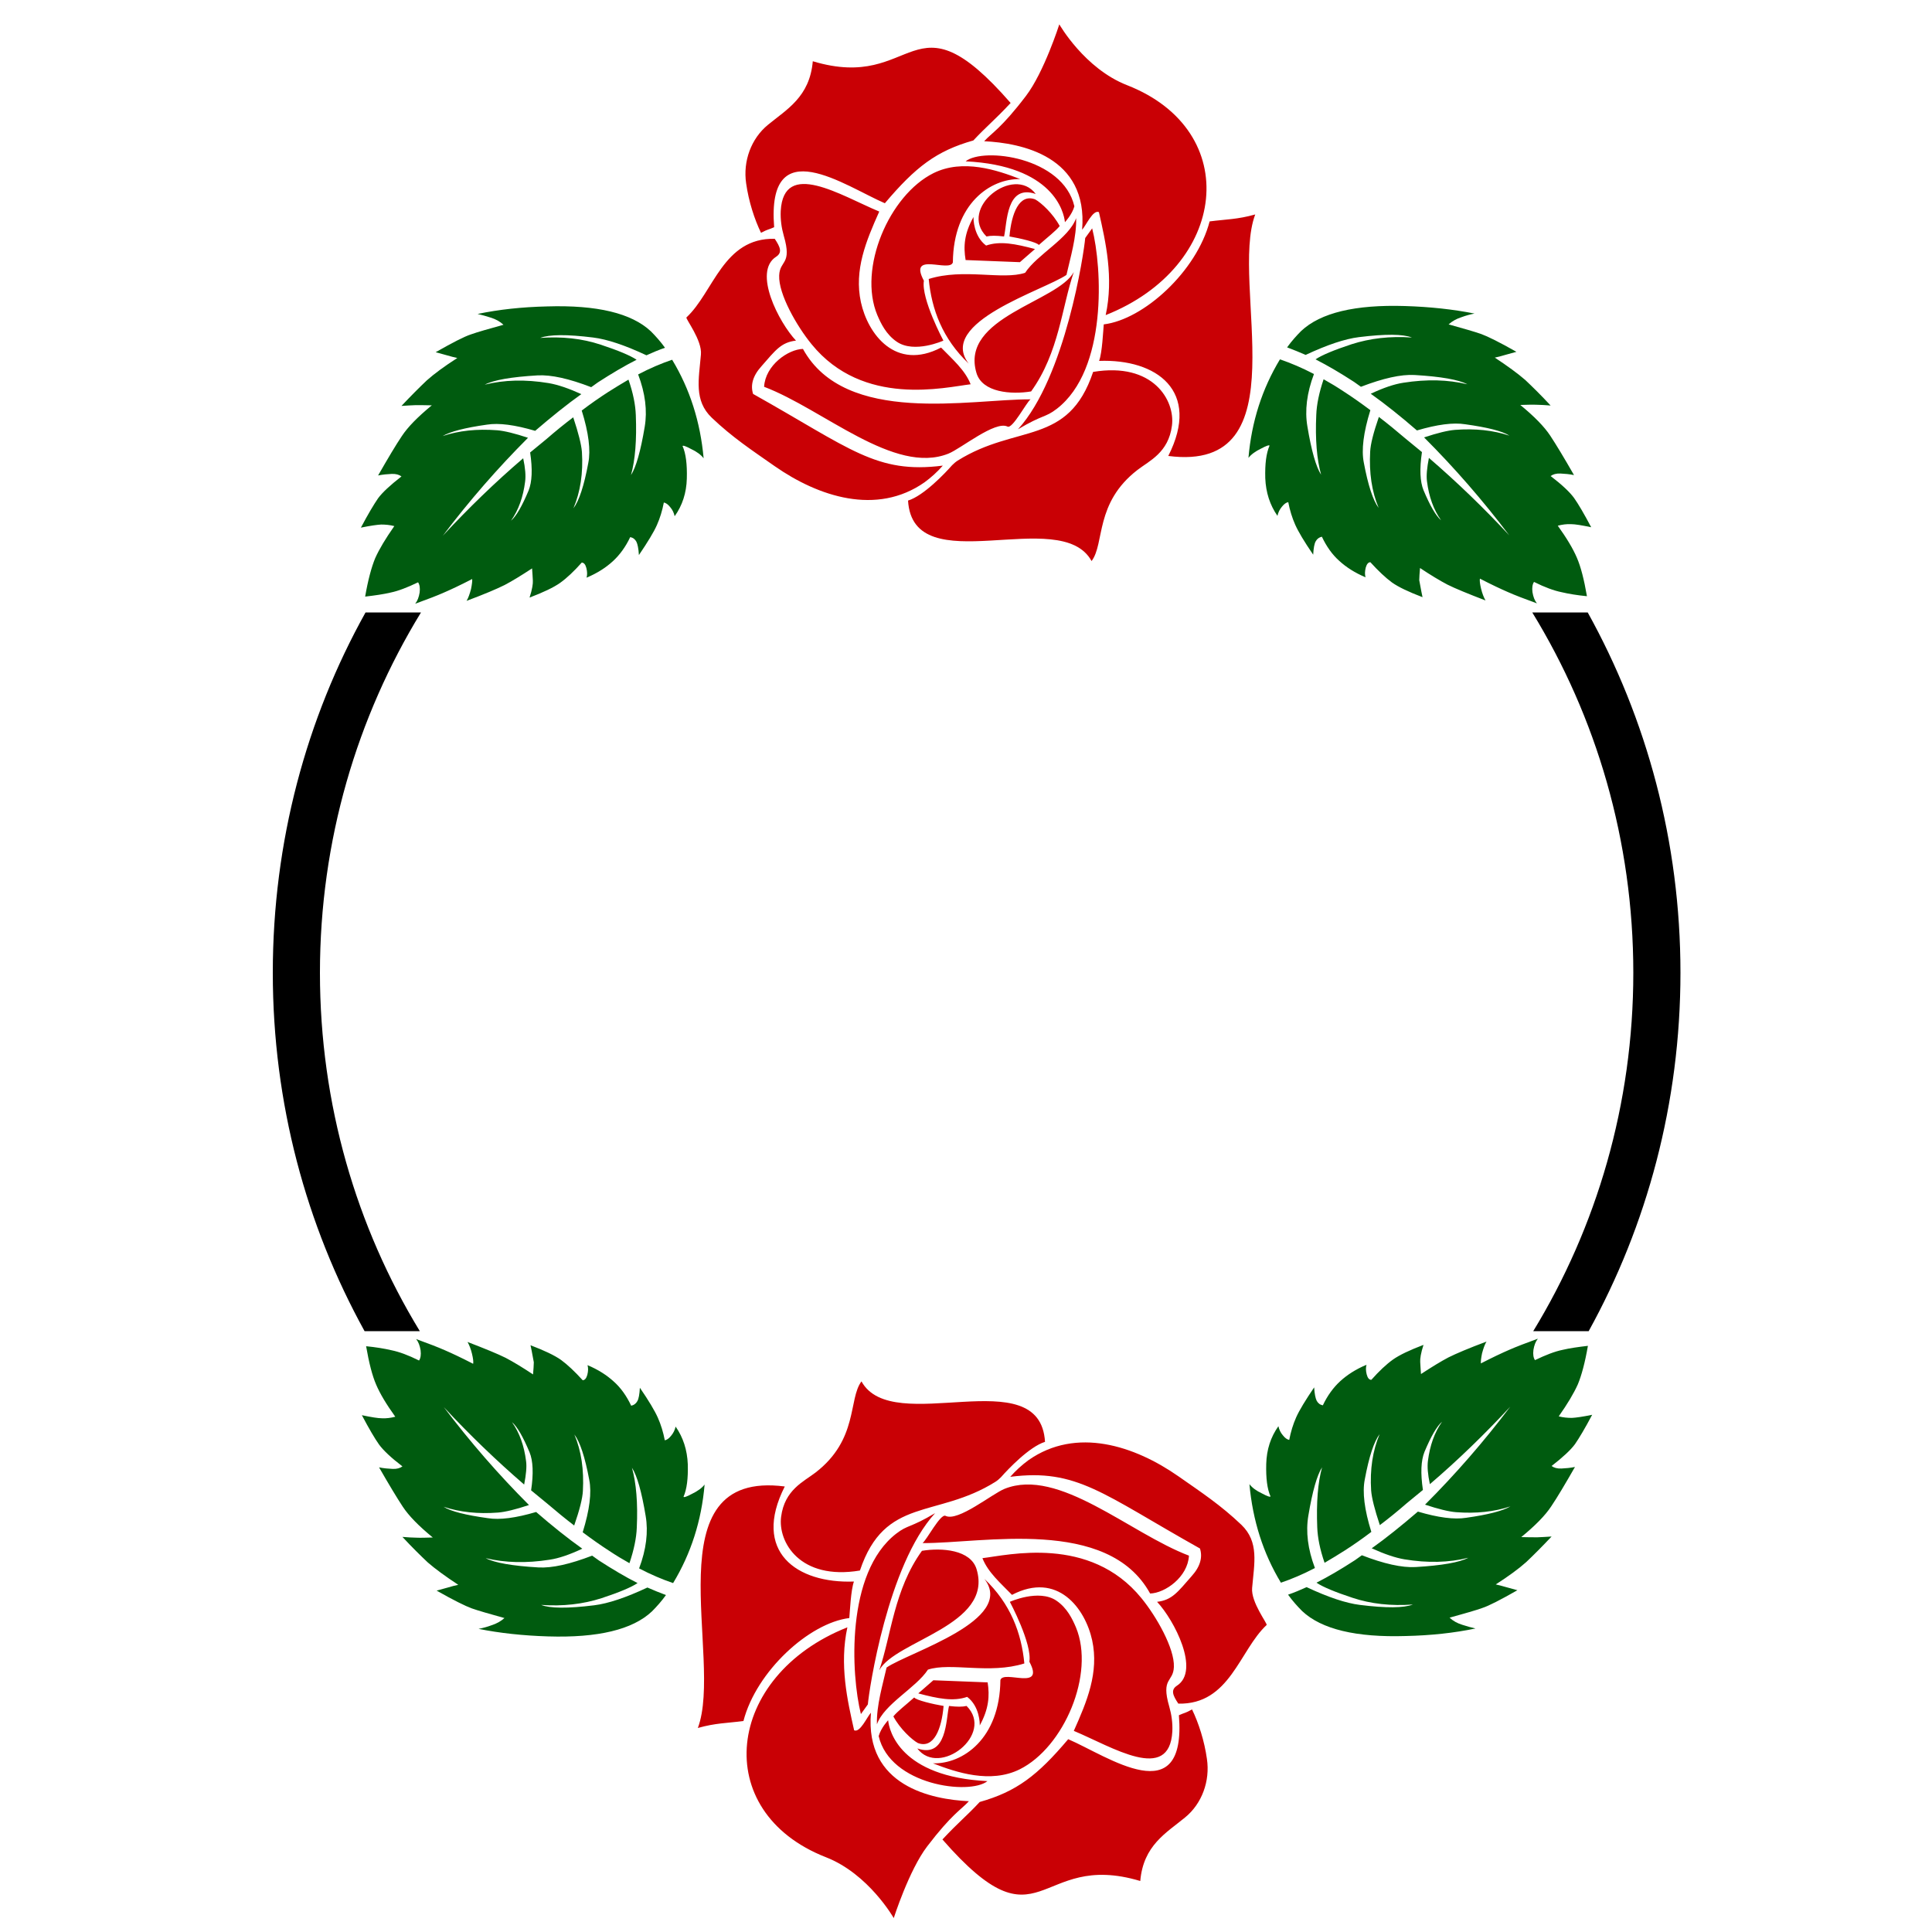 <?xml version="1.0" encoding="utf-8"?>
<!-- Generator: Adobe Illustrator 19.1.0, SVG Export Plug-In . SVG Version: 6.00 Build 0)  -->
<svg version="1.1" id="Layer_1" xmlns="http://www.w3.org/2000/svg" xmlns:xlink="http://www.w3.org/1999/xlink" x="0px" y="0px"
	 width="1000px" height="1000px" viewBox="0 0 1000 1000" style="enable-background:new 0 0 1000 1000;" xml:space="preserve">
<style type="text/css">
	.st0{fill:#005B0F;}
	.st1{fill:#C90005;}
</style>
<g>
	<path class="st0" d="M736.3,309.1c-7.1-2.7-12.4-5.2-15.8-7.6c-3.4-2.5-7.1-6-11.2-10.5c-1.1,0-1.9,1-2.4,2.8c-0.5,2-0.5,3.6-0.1,5
		c-5.5-2.3-10-5.2-13.6-8.5c-3.6-3.2-6.6-7.4-9-12.5c-1.4,0.3-2.5,1.1-3.2,2.4c-0.7,1.2-1.1,3.5-1.3,6.9c-4.6-6.7-7.7-11.9-9.3-15.5
		c-1.6-3.6-2.8-7.5-3.6-11.7c-1.1,0.2-2.2,1-3.3,2.4c-1.1,1.3-1.9,2.9-2.3,4.7c-3.9-5.6-6-12.1-6.3-19.5c-0.2-7.4,0.5-12.9,2.2-16.8
		c-0.1-0.5-1.6,0-4.4,1.5c-2.9,1.4-5.1,3-6.5,4.8c1.6-18.8,7.1-35.8,16.3-51c5.6,1.9,11.5,4.4,17.6,7.6c-3.7,9.8-4.8,18.9-3.4,27.1
		c2.1,12.7,4.5,21,7.1,25c-2.2-7.9-3.1-18.2-2.5-31c0.2-5.4,1.5-11.6,3.8-18.4c3.4,1.9,6.9,4,10.5,6.4c4.5,2.9,9,6.1,13.7,9.6
		c-3.6,11.6-4.7,20.6-3.4,27.1c2.2,11.8,4.8,19.7,7.7,23.5c-3.6-8.5-5-18.3-4.4-29.2c0.2-3.9,1.7-9.8,4.5-17.9
		c4.6,3.5,9.2,7.3,13.9,11.3c2.6,2.1,5.3,4.4,8.4,6.9c-1.3,8.7-1,15.3,0.8,19.7c3.4,8.1,6.4,13.3,9.1,15.6
		c-3.9-5.5-6.3-12.2-7.3-20.2c-0.4-2.9,0-7,1-12.1c14.5,12.5,28.3,25.8,41.6,40.1c-13.6-18-28.3-34.9-44.1-50.7
		c6.9-2.3,12.3-3.6,16-3.9c10.4-0.8,19.8,0.2,28.2,3c-3.8-2.4-11.4-4.3-22.9-5.9c-6.2-1-14.5,0.1-25,3.2c-8.3-7.2-16.3-13.6-23.9-19
		c6.6-3.1,12.2-5,16.9-5.7c12.1-1.9,23.1-1.6,33.1,0.8c-4.6-2.4-13.7-4-27.3-4.8c-7.1-0.4-16.3,1.7-27.8,6.1
		c-1.2-0.8-2.3-1.7-3.5-2.5c-7.1-4.6-13.7-8.5-20-11.7c3.3-2.2,9.5-4.8,18.6-7.8c9.6-3.1,20-4.3,31.3-3.5
		c-4.6-1.8-13.7-1.9-27.4-0.2c-7.3,0.9-16.5,4-27.6,9.2c-3.2-1.4-6.4-2.7-9.6-3.9c2.3-3.2,4.8-6,7.3-8.5c10-9.4,27.9-13.7,53.7-12.9
		c13,0.4,25,1.7,36,3.9c-2.1,0.4-4.4,1-6.8,1.9c-2.5,0.8-4.7,2-6.6,3.7c7.9,2.2,13.5,3.8,16.9,5c3.3,1.2,9.4,4.2,18.2,9.2
		c-1.9,0.5-3.9,1.1-5.8,1.6c-2,0.6-3.8,1.1-5.4,1.4c6.7,4.4,12,8.3,15.8,11.6c3.7,3.5,8.1,7.8,13.1,13.2c-2.7-0.2-5.2-0.4-7.3-0.4
		c-2.1-0.1-4.9,0-8.4,0.1c7.2,5.9,12.4,11.2,15.5,15.9c3.1,4.7,7.2,11.5,12.3,20.4c-2.4-0.5-4.8-0.7-7-0.8c-2.2-0.1-3.9,0.4-5.1,1.3
		c5.9,4.5,9.9,8.3,12.1,11.3c2.2,3.1,5.2,8.2,8.9,15.2c-4.8-1-8.3-1.6-10.5-1.6c-2.2-0.1-4.5,0.2-6.8,0.8c4.6,6.4,7.9,11.9,9.9,16.6
		c2,4.6,3.7,11.2,5.2,19.9c-5-0.5-9.4-1.2-13.2-2.1c-3.9-0.8-8.6-2.5-14.2-5.3c-0.8,1.2-1.1,2.9-0.8,5.3c0.4,2.4,1.1,4.3,2.3,5.8
		c-6.3-2.3-11.3-4.2-14.9-5.8c-3.7-1.6-8.6-3.9-14.6-7c-0.2,1,0,2.7,0.6,5.2c0.6,2.5,1.4,4.5,2.3,6.1c-9.1-3.5-15.7-6.2-19.7-8.2
		c-4-2.1-8.8-5-14.2-8.6c-0.2,2.6-0.4,4.7-0.4,6.3C735,302.1,735.4,305,736.3,309.1z"/>
	<path class="st0" d="M275.8,300.5c-0.1-1.7-0.2-3.8-0.4-6.3c-5.5,3.6-10.2,6.5-14.2,8.6c-4,2-10.6,4.8-19.7,8.2
		c0.9-1.5,1.6-3.5,2.3-6.1c0.5-2.5,0.7-4.2,0.6-5.2c-6,3.1-10.9,5.4-14.6,7c-3.6,1.6-8.6,3.5-14.9,5.8c1.2-1.5,1.9-3.4,2.3-5.8
		c0.3-2.4,0-4.1-0.8-5.3c-5.6,2.7-10.3,4.5-14.2,5.3c-3.8,0.9-8.1,1.5-13.2,2.1c1.5-8.7,3.3-15.3,5.2-19.9
		c2.1-4.7,5.4-10.2,9.9-16.6c-2.3-0.6-4.6-0.8-6.8-0.8c-2.1,0.1-5.6,0.6-10.5,1.6c3.7-7,6.7-12,8.9-15.2c2.2-3,6.3-6.8,12.1-11.3
		c-1.2-0.9-2.9-1.4-5.1-1.3c-2.2,0.1-4.5,0.3-7,0.8c5.1-8.9,9.2-15.8,12.3-20.4c3.1-4.7,8.2-9.9,15.5-15.9c-3.4-0.1-6.2-0.1-8.4-0.1
		c-2.1,0.1-4.6,0.2-7.3,0.4c5-5.3,9.4-9.7,13.1-13.2c3.8-3.4,9.1-7.3,15.8-11.6c-1.5-0.3-3.3-0.8-5.4-1.4c-1.9-0.5-3.9-1.1-5.8-1.6
		c8.8-5,14.8-8.1,18.2-9.2c3.3-1.2,9-2.8,16.9-5c-1.8-1.7-4-2.9-6.6-3.7c-2.4-0.8-4.7-1.4-6.8-1.9c11-2.3,22.9-3.6,36-3.9
		c25.8-0.8,43.7,3.5,53.7,12.9c2.5,2.5,5,5.3,7.3,8.5c-3.2,1.1-6.3,2.4-9.6,3.9c-11.1-5.2-20.3-8.3-27.6-9.2
		c-13.6-1.7-22.7-1.6-27.4,0.2c11.3-0.8,21.7,0.3,31.3,3.5c9.1,3,15.3,5.6,18.6,7.8c-6.3,3.2-12.9,7.1-20,11.7
		c-1.2,0.8-2.3,1.7-3.5,2.5c-11.4-4.4-20.7-6.5-27.8-6.1c-13.6,0.8-22.7,2.4-27.3,4.8c10-2.5,21-2.8,33.1-0.8
		c4.7,0.8,10.3,2.7,16.9,5.7c-7.6,5.4-15.5,11.8-23.9,19c-10.5-3.1-18.8-4.2-25-3.2c-11.4,1.6-19,3.6-22.9,5.9
		c8.4-2.8,17.8-3.8,28.2-3c3.7,0.3,9.1,1.6,16,3.9c-15.8,15.8-30.5,32.7-44.1,50.7c13.3-14.3,27.1-27.7,41.6-40.1
		c1.1,5.1,1.4,9.1,1,12.1c-1,7.9-3.4,14.7-7.3,20.2c2.7-2.3,5.7-7.5,9.1-15.6c1.8-4.5,2.1-11,0.8-19.7c3-2.5,5.8-4.8,8.4-6.9
		c4.7-4.1,9.4-7.9,13.9-11.3c2.7,8.1,4.2,14.1,4.5,17.9c0.7,10.9-0.8,20.7-4.4,29.2c2.9-3.8,5.5-11.6,7.7-23.5
		c1.3-6.5,0.2-15.6-3.4-27.1c4.6-3.5,9.2-6.7,13.7-9.6c3.6-2.3,7.1-4.4,10.5-6.4c2.4,6.9,3.6,13,3.8,18.4c0.5,12.8-0.3,23.1-2.5,31
		c2.6-4,5-12.4,7.1-25c1.4-8.3,0.3-17.3-3.4-27.1c6.1-3.2,12-5.7,17.6-7.6c9.2,15.2,14.6,32.2,16.3,51c-1.4-1.8-3.5-3.4-6.5-4.8
		c-2.8-1.5-4.3-2-4.4-1.5c1.7,3.8,2.4,9.4,2.2,16.8c-0.2,7.4-2.3,13.9-6.3,19.5c-0.4-1.8-1.1-3.3-2.3-4.7c-1.1-1.4-2.2-2.2-3.3-2.4
		c-0.8,4.2-2,8.1-3.6,11.7c-1.6,3.6-4.7,8.7-9.3,15.5c-0.2-3.4-0.7-5.7-1.3-6.9c-0.7-1.3-1.7-2.1-3.2-2.4c-2.4,5.1-5.5,9.3-9,12.5
		c-3.6,3.3-8.1,6.2-13.6,8.5c0.4-1.4,0.4-3-0.1-5c-0.5-1.9-1.3-2.8-2.4-2.8c-4,4.5-7.7,8-11.2,10.5c-3.4,2.4-8.7,4.9-15.8,7.6
		C275.5,305,275.9,302.1,275.8,300.5z"/>
	<path class="st1" d="M503.9,112.3c-0.1,0.9,0,9.9,6.5,14.8c7.2-2.5,15.1-0.9,25.3,1.8l-7.8,6.8l-28.1-1.1
		C498.6,127.5,499.1,120.8,503.9,112.3z M510.6,122.4c2.2-0.5,5-0.5,9.1,0c1.6-6.8,1-27.3,16.4-22l0,0
		C524.7,85.2,495.9,107.8,510.6,122.4z M522.5,122.4c5.4,0.9,14.3,3,15.2,4.4c4.6-4.1,8.6-7.1,10.8-9.8l0,0
		c-3.4-6.4-9.6-12.1-12.7-13.8C527.5,100.1,523.5,110.6,522.5,122.4z M560.1,118.9c2-2.1,5.6-10.5,8.7-9.1
		c3.5,15.5,7.7,33.9,3.5,53.3c63.3-25.1,71.4-95.4,11.1-119c-22.1-8.6-35.1-31.5-35.1-31.5s-7.9,24.8-17.3,37.1
		c-12.8,16.8-17.7,19.1-21.6,23.4C528.6,74,563.3,80.9,560.1,118.9z M499.8,83.5c45.2,2.2,50.9,26.1,51.4,31.5l0,0
		c0,0,3.7-3.9,4.9-8.2C550.2,81.3,509,76.1,499.8,83.5z M505.4,193c3,10.2,18.1,11.3,28.3,9.6l0,0c14.5-20.1,15.9-43.8,22.1-61.8
		C547.5,156.3,496.8,164.1,505.4,193z M403.3,142.6c-0.4,9.6,9.1,26.2,16.8,35.6c26.7,32.8,69.3,22.2,82.3,20.7
		c-2.9-7.4-9.5-13-15.3-19c-23.6,12.3-37.9-7-41.5-23.5c-3.6-16.7,2.7-31.7,9.5-46.9l0,0c-19.9-8.3-49.5-27.3-51-0.3
		c-0.2,4.4,0.4,8.7,1.6,12.9C410.1,137.2,403.6,134.5,403.3,142.6z M557,112.9c-3.7,10.5-20.2,18.8-26.4,28.3
		c-11.8,3.9-31.8-2.5-49.9,3.2c1.5,15.7,7.1,30.9,20.7,43.8c-16.5-21.4,38.9-37.9,50.6-45.9C554,133.4,557.3,122.6,557,112.9
		L557,112.9z M565.8,192.5L565.8,192.5c-12.9,38.5-39.6,26.8-70.1,45.9c-1.1,0.7-2,1.5-2.9,2.4c-3.6,4.1-14.7,15.8-22.8,18.3
		c2.6,42.8,78.9,2,95,31.3c6.9-9.1,1.5-30,23.8-47.2c6.1-4.7,16-8.9,17.8-22.9C608.3,207.3,596.9,187.3,565.8,192.5z M649.7,111
		c-9.2,2.6-15.2,2.5-23.6,3.6c-6.7,25.8-34.1,50.8-54.8,53.3c-0.3,3.3-0.8,14.6-2.4,18.9c29.7-1.1,52.9,15.5,35.8,49.2
		C674.1,245,636.2,147,649.7,111z M488,241c-34.5,4.4-47.7-8.8-98.2-37.1c-1.4-4.4-0.3-9.2,4.3-14.3c7.2-8.2,10.1-12.4,17.9-13.3
		c-8.9-9.5-22.4-35.6-10.3-43.4c3.4-2.2,2.1-5.1-0.7-9.3c-26.7-0.6-31.6,27.6-45.7,40.7c-0.6,0.6,8.2,11.8,7.5,19.2
		c-1.1,12.8-3.7,23.8,5.6,32.7c10.7,10.2,20.6,16.7,32.6,25.1c22.5,15.7,52.7,25.8,77.6,8.3C482,247.1,485.2,244.2,488,241z
		 M400.7,117.6c-4-50.6,36.8-21.2,57.3-12.4c15.9-18.8,26.7-27.1,45.8-32.5l0,0c7-7.5,10.6-10.1,19.3-19.4
		C471.4-6,474.8,48,420.7,31.7c-1.6,18.5-13.5,24.9-23.2,32.9c-8.7,7.1-13,18.8-11.3,30.3c1.3,9.3,4.3,18.6,7.7,25.6
		C397.9,118.4,397.4,119.1,400.7,117.6z M454.1,163.1c1.8,4.2,4.5,10,10.1,13.8c9.1,6.2,24.1-0.6,24.1-0.6s-11.6-21.7-10.1-31
		c-8.3-15.5,13.4-4,15-9.5c0.3-30.4,19.5-43.5,34.9-43.1c-12.1-4.7-29.7-10.6-44.9-3.1C460.2,101,444,139,454.1,163.1z M395.5,200.2
		c30.8,11.7,67.4,45.8,95.4,34.6c6.5-2.6,24.2-17.2,30.6-14c2.6,1.3,9.8-12.6,11.9-14.1c-31-0.2-95.9,13.8-117.8-26.1
		C407.9,180.8,396.1,189.1,395.5,200.2z M565.3,118.2l-3.6,5c-0.6,7.4-10.2,72-34.8,99c13.1-7.8,14-5.9,20.1-10.6
		C573.3,191.3,570.5,138.5,565.3,118.2z"/>
	<path class="st0" d="M735.1,704.9c0.1,1.7,0.2,3.8,0.4,6.3c5.5-3.6,10.2-6.5,14.2-8.6c4-2,10.6-4.8,19.7-8.2
		c-0.9,1.5-1.6,3.5-2.3,6.1c-0.5,2.5-0.7,4.2-0.6,5.2c6-3.1,10.9-5.4,14.6-7c3.6-1.6,8.6-3.5,14.9-5.8c-1.2,1.5-1.9,3.4-2.3,5.8
		c-0.3,2.4,0,4.1,0.8,5.3c5.6-2.7,10.3-4.5,14.2-5.3c3.8-0.9,8.1-1.5,13.2-2.1c-1.5,8.7-3.3,15.3-5.2,19.9
		c-2.1,4.7-5.4,10.2-9.9,16.6c2.3,0.6,4.6,0.8,6.8,0.8c2.1-0.1,5.6-0.6,10.5-1.6c-3.7,7-6.7,12-8.9,15.2c-2.2,3-6.3,6.8-12.1,11.3
		c1.2,0.9,2.9,1.4,5.1,1.3c2.2-0.1,4.5-0.3,7-0.8c-5.1,8.9-9.2,15.8-12.3,20.4c-3.1,4.7-8.2,9.9-15.5,15.9c3.4,0.1,6.2,0.1,8.4,0.1
		c2.1-0.1,4.6-0.2,7.3-0.4c-5,5.3-9.4,9.7-13.1,13.2c-3.8,3.4-9.1,7.3-15.8,11.6c1.5,0.3,3.3,0.8,5.4,1.4c1.9,0.5,3.9,1.1,5.8,1.6
		c-8.8,5-14.8,8.1-18.2,9.2c-3.3,1.2-9,2.8-16.9,5c1.8,1.7,4,2.9,6.6,3.7c2.4,0.8,4.7,1.4,6.8,1.9c-11,2.3-22.9,3.6-36,3.9
		c-25.8,0.8-43.7-3.5-53.7-12.9c-2.5-2.5-5-5.3-7.3-8.5c3.2-1.1,6.3-2.4,9.6-3.9c11.1,5.2,20.3,8.3,27.6,9.2
		c13.6,1.7,22.7,1.6,27.4-0.2c-11.3,0.8-21.7-0.3-31.3-3.5c-9.1-3-15.3-5.6-18.6-7.8c6.3-3.2,12.9-7.1,20-11.7
		c1.2-0.8,2.3-1.7,3.5-2.5c11.4,4.4,20.7,6.5,27.8,6.1c13.6-0.8,22.7-2.4,27.3-4.8c-10,2.5-21,2.8-33.1,0.8
		c-4.7-0.8-10.3-2.7-16.9-5.7c7.6-5.4,15.5-11.8,23.9-19c10.5,3.1,18.8,4.2,25,3.2c11.4-1.6,19-3.6,22.9-5.9
		c-8.4,2.8-17.8,3.8-28.2,3c-3.7-0.3-9.1-1.6-16-3.9c15.8-15.8,30.5-32.7,44.1-50.7c-13.3,14.3-27.1,27.7-41.6,40.1
		c-1.1-5.1-1.4-9.1-1-12.1c1-7.9,3.4-14.7,7.3-20.2c-2.7,2.3-5.7,7.5-9.1,15.6c-1.8,4.5-2.1,11-0.8,19.7c-3,2.5-5.8,4.8-8.4,6.9
		c-4.7,4.1-9.4,7.9-13.9,11.3c-2.7-8.1-4.2-14.1-4.5-17.9c-0.7-10.9,0.8-20.7,4.4-29.2c-2.9,3.8-5.5,11.6-7.7,23.5
		c-1.3,6.5-0.2,15.6,3.4,27.1c-4.6,3.5-9.2,6.7-13.7,9.6c-3.6,2.3-7.1,4.4-10.5,6.4c-2.4-6.9-3.6-13-3.8-18.4
		c-0.5-12.8,0.3-23.1,2.5-31c-2.6,4-5,12.4-7.1,25c-1.4,8.3-0.3,17.3,3.4,27.1c-6.1,3.2-12,5.7-17.6,7.6
		c-9.2-15.2-14.6-32.2-16.3-51c1.4,1.8,3.5,3.4,6.5,4.8c2.8,1.5,4.3,2,4.4,1.5c-1.7-3.8-2.4-9.4-2.2-16.8c0.2-7.4,2.3-13.9,6.3-19.5
		c0.4,1.8,1.1,3.3,2.3,4.7c1.1,1.4,2.2,2.2,3.3,2.4c0.8-4.2,2-8.1,3.6-11.7c1.6-3.6,4.7-8.7,9.3-15.5c0.2,3.4,0.7,5.7,1.3,6.9
		c0.7,1.3,1.7,2.1,3.2,2.4c2.4-5.1,5.5-9.3,9-12.5c3.6-3.3,8.1-6.2,13.6-8.5c-0.4,1.4-0.4,3,0.1,5c0.5,1.9,1.3,2.8,2.4,2.8
		c4-4.5,7.7-8,11.2-10.5c3.4-2.4,8.7-4.9,15.8-7.6C735.4,700.4,735,703.3,735.1,704.9z"/>
	<path class="st0" d="M274.6,696.3c7.1,2.7,12.4,5.2,15.8,7.6c3.4,2.5,7.1,6,11.2,10.5c1.1,0,1.9-1,2.4-2.8c0.5-2,0.5-3.6,0.1-5
		c5.5,2.3,10,5.2,13.6,8.5c3.6,3.2,6.6,7.4,9,12.5c1.4-0.3,2.5-1.1,3.2-2.4c0.7-1.2,1.1-3.5,1.3-6.9c4.6,6.7,7.7,11.9,9.3,15.5
		c1.6,3.6,2.8,7.5,3.6,11.7c1.1-0.2,2.2-1,3.3-2.4c1.1-1.3,1.9-2.9,2.3-4.7c3.9,5.6,6,12.1,6.3,19.5c0.2,7.4-0.5,12.9-2.2,16.8
		c0.1,0.5,1.6,0,4.4-1.5c2.9-1.4,5.1-3,6.5-4.8c-1.6,18.8-7.1,35.8-16.3,51c-5.6-1.9-11.5-4.4-17.6-7.6c3.7-9.8,4.8-18.9,3.4-27.1
		c-2.1-12.7-4.5-21-7.1-25c2.2,7.9,3.1,18.2,2.5,31c-0.2,5.4-1.5,11.6-3.8,18.4c-3.4-1.9-6.9-4-10.5-6.4c-4.5-2.9-9-6.1-13.7-9.6
		c3.6-11.6,4.7-20.6,3.4-27.1c-2.2-11.8-4.8-19.7-7.7-23.5c3.6,8.5,5,18.3,4.4,29.2c-0.2,3.9-1.7,9.8-4.5,17.9
		c-4.6-3.5-9.2-7.3-13.9-11.3c-2.6-2.1-5.3-4.4-8.4-6.9c1.3-8.7,1-15.3-0.8-19.7c-3.4-8.1-6.4-13.3-9.1-15.6
		c3.9,5.5,6.3,12.2,7.3,20.2c0.4,2.9,0,7-1,12.1c-14.5-12.5-28.3-25.8-41.6-40.1c13.6,18,28.3,34.9,44.1,50.7
		c-6.9,2.3-12.3,3.6-16,3.9c-10.4,0.8-19.8-0.2-28.2-3c3.8,2.4,11.4,4.3,22.9,5.9c6.2,1,14.5-0.1,25-3.2c8.3,7.2,16.3,13.6,23.9,19
		c-6.6,3.1-12.2,5-16.9,5.7c-12.1,1.9-23.1,1.6-33.1-0.8c4.6,2.4,13.7,4,27.3,4.8c7.1,0.4,16.3-1.7,27.8-6.1
		c1.2,0.8,2.3,1.7,3.5,2.5c7.1,4.6,13.7,8.5,20,11.7c-3.3,2.2-9.5,4.8-18.6,7.8c-9.6,3.1-20,4.3-31.3,3.5c4.6,1.8,13.7,1.9,27.4,0.2
		c7.3-0.9,16.5-4,27.6-9.2c3.2,1.4,6.4,2.7,9.6,3.9c-2.3,3.2-4.8,6-7.3,8.5c-10,9.4-27.9,13.7-53.7,12.9c-13-0.4-25-1.7-36-3.9
		c2.1-0.4,4.4-1,6.8-1.9c2.5-0.8,4.7-2,6.6-3.7c-7.9-2.2-13.5-3.8-16.9-5c-3.3-1.2-9.4-4.2-18.2-9.2c1.9-0.5,3.9-1.1,5.8-1.6
		c2-0.6,3.8-1.1,5.4-1.4c-6.7-4.4-12-8.3-15.8-11.6c-3.7-3.5-8.1-7.8-13.1-13.2c2.7,0.2,5.2,0.4,7.3,0.4c2.1,0.1,4.9,0,8.4-0.1
		c-7.2-5.9-12.4-11.2-15.5-15.9c-3.1-4.7-7.2-11.5-12.3-20.4c2.4,0.5,4.8,0.7,7,0.8c2.2,0.1,3.9-0.4,5.1-1.3
		c-5.9-4.5-9.9-8.3-12.1-11.3c-2.2-3.1-5.2-8.2-8.9-15.2c4.8,1,8.3,1.6,10.5,1.6c2.2,0.1,4.5-0.2,6.8-0.8
		c-4.6-6.4-7.9-11.9-9.9-16.6c-2-4.6-3.7-11.2-5.2-19.9c5,0.5,9.4,1.2,13.2,2.1c3.9,0.8,8.6,2.5,14.2,5.3c0.8-1.2,1.1-2.9,0.8-5.3
		c-0.4-2.4-1.1-4.3-2.3-5.8c6.3,2.3,11.3,4.2,14.9,5.8c3.7,1.6,8.6,3.9,14.6,7c0.2-1,0-2.7-0.6-5.2c-0.6-2.5-1.4-4.5-2.3-6.1
		c9.1,3.5,15.7,6.2,19.7,8.2c4,2.1,8.8,5,14.2,8.6c0.2-2.6,0.4-4.7,0.4-6.3C275.9,703.3,275.5,700.4,274.6,696.3z"/>
	<path class="st1" d="M507.1,893.1c0.1-0.9,0-9.9-6.5-14.8c-7.2,2.5-15.1,0.9-25.3-1.8l7.8-6.8l28.1,1.1
		C512.3,877.8,511.8,884.6,507.1,893.1z M500.3,883c-2.2,0.5-5,0.5-9.1,0c-1.6,6.8-1,27.3-16.4,22l0,0
		C486.2,920.1,515,897.6,500.3,883z M488.4,883c-5.4-0.9-14.3-3-15.2-4.4c-4.6,4.1-8.6,7.1-10.8,9.8v0c3.4,6.4,9.6,12.1,12.7,13.8
		C483.4,905.3,487.4,894.8,488.4,883z M450.8,886.5c-2,2.1-5.6,10.5-8.7,9.1c-3.5-15.5-7.7-33.9-3.5-53.3
		c-63.3,25.1-71.4,95.4-11.1,119c22.1,8.6,35.1,31.5,35.1,31.5s7.9-24.8,17.3-37.1c12.8-16.8,17.7-19.1,21.6-23.4
		C482.3,931.4,447.6,924.5,450.8,886.5z M511.1,921.9c-45.2-2.2-50.9-26.1-51.4-31.5h0c0,0-3.7,3.9-4.9,8.2
		C460.7,924.1,501.9,929.3,511.1,921.9z M505.5,812.3c-3-10.2-18.1-11.3-28.3-9.6l0,0c-14.5,20.1-15.9,43.8-22.1,61.8
		C463.5,849.1,514.2,841.3,505.5,812.3z M607.6,862.8c0.4-9.6-9.1-26.2-16.8-35.6c-26.7-32.8-69.3-22.2-82.3-20.7
		c2.9,7.4,9.5,13,15.3,19c23.6-12.3,37.9,7,41.5,23.5c3.6,16.7-2.7,31.7-9.5,46.9l0,0c19.9,8.3,49.5,27.3,51,0.3
		c0.2-4.4-0.4-8.7-1.6-12.9C600.8,868.2,607.3,870.9,607.6,862.8z M453.9,892.5c3.7-10.5,20.2-18.8,26.4-28.3
		c11.8-3.9,31.8,2.5,49.9-3.2c-1.5-15.7-7.1-30.9-20.7-43.8c16.5,21.4-38.9,37.9-50.6,45.9C456.9,872,453.6,882.8,453.9,892.5
		L453.9,892.5z M445.1,812.9L445.1,812.9c12.9-38.5,39.6-26.8,70.1-45.9c1.1-0.7,2-1.5,2.9-2.4c3.6-4.1,14.7-15.8,22.8-18.3
		c-2.6-42.8-78.9-2-95-31.3c-6.9,9.1-1.5,30-23.8,47.2c-6.1,4.7-16,8.9-17.8,22.9C402.6,798.1,414,818.1,445.1,812.9z M361.2,894.4
		c9.2-2.6,15.2-2.5,23.6-3.6c6.7-25.8,34.1-50.8,54.8-53.3c0.3-3.3,0.8-14.6,2.4-18.9c-29.7,1.1-52.9-15.5-35.8-49.2
		C336.8,760.4,374.7,858.4,361.2,894.4z M522.9,764.4c34.5-4.4,47.7,8.8,98.2,37.1c1.4,4.4,0.3,9.2-4.3,14.3
		c-7.2,8.2-10.1,12.4-17.9,13.3c8.9,9.5,22.4,35.6,10.3,43.4c-3.4,2.2-2.1,5.1,0.7,9.3c26.7,0.6,31.6-27.6,45.7-40.7
		c0.6-0.6-8.2-11.8-7.5-19.2c1.1-12.8,3.7-23.8-5.6-32.7c-10.7-10.2-20.6-16.7-32.6-25.1c-22.5-15.7-52.7-25.8-77.6-8.3
		C528.9,758.3,525.7,761.2,522.9,764.4z M610.2,887.8c4,50.6-36.8,21.2-57.3,12.4c-15.9,18.8-26.7,27.1-45.8,32.5l0,0
		c-7,7.5-10.6,10.1-19.3,19.4c51.7,59.2,48.3,5.3,102.4,21.5c1.6-18.5,13.5-24.9,23.2-32.9c8.7-7.1,13-18.8,11.3-30.3
		c-1.3-9.3-4.3-18.6-7.7-25.6C613,887,613.5,886.3,610.2,887.8z M556.9,842.3c-1.8-4.2-4.5-10-10.1-13.8c-9.1-6.2-24.1,0.6-24.1,0.6
		s11.6,21.7,10.1,31c8.3,15.5-13.4,4-15,9.5c-0.3,30.4-19.5,43.5-34.9,43.1c12.1,4.7,29.7,10.6,44.9,3.1
		C550.7,904.4,566.9,866.4,556.9,842.3z M615.4,805.2c-30.8-11.7-67.4-45.8-95.4-34.6c-6.5,2.6-24.2,17.2-30.6,14
		c-2.6-1.3-9.8,12.6-11.9,14.1c31,0.2,95.9-13.8,117.8,26.1C603,824.6,614.8,816.3,615.4,805.2z M445.6,887.2l3.6-5
		c0.6-7.4,10.2-72,34.8-99c-13.1,7.8-14,5.9-20.1,10.6C437.6,814.1,440.5,866.9,445.6,887.2z"/>
	<path d="M793.6,689h28.7c30.2-54.7,47.5-118.1,47.5-185.5c0-67.9-17.5-131.5-48-186.5h-28.7c33.1,54,52.3,118,52.3,186.5
		C845.4,571.6,826.4,635.2,793.6,689z"/>
	<path d="M217.3,689c-32.8-53.8-51.7-117.4-51.7-185.5c0-68.5,19.2-132.4,52.3-186.5h-28.7c-30.6,54.9-48,118.6-48,186.5
		c0,67.5,17.3,130.8,47.5,185.5H217.3z"/>
</g>
</svg>
